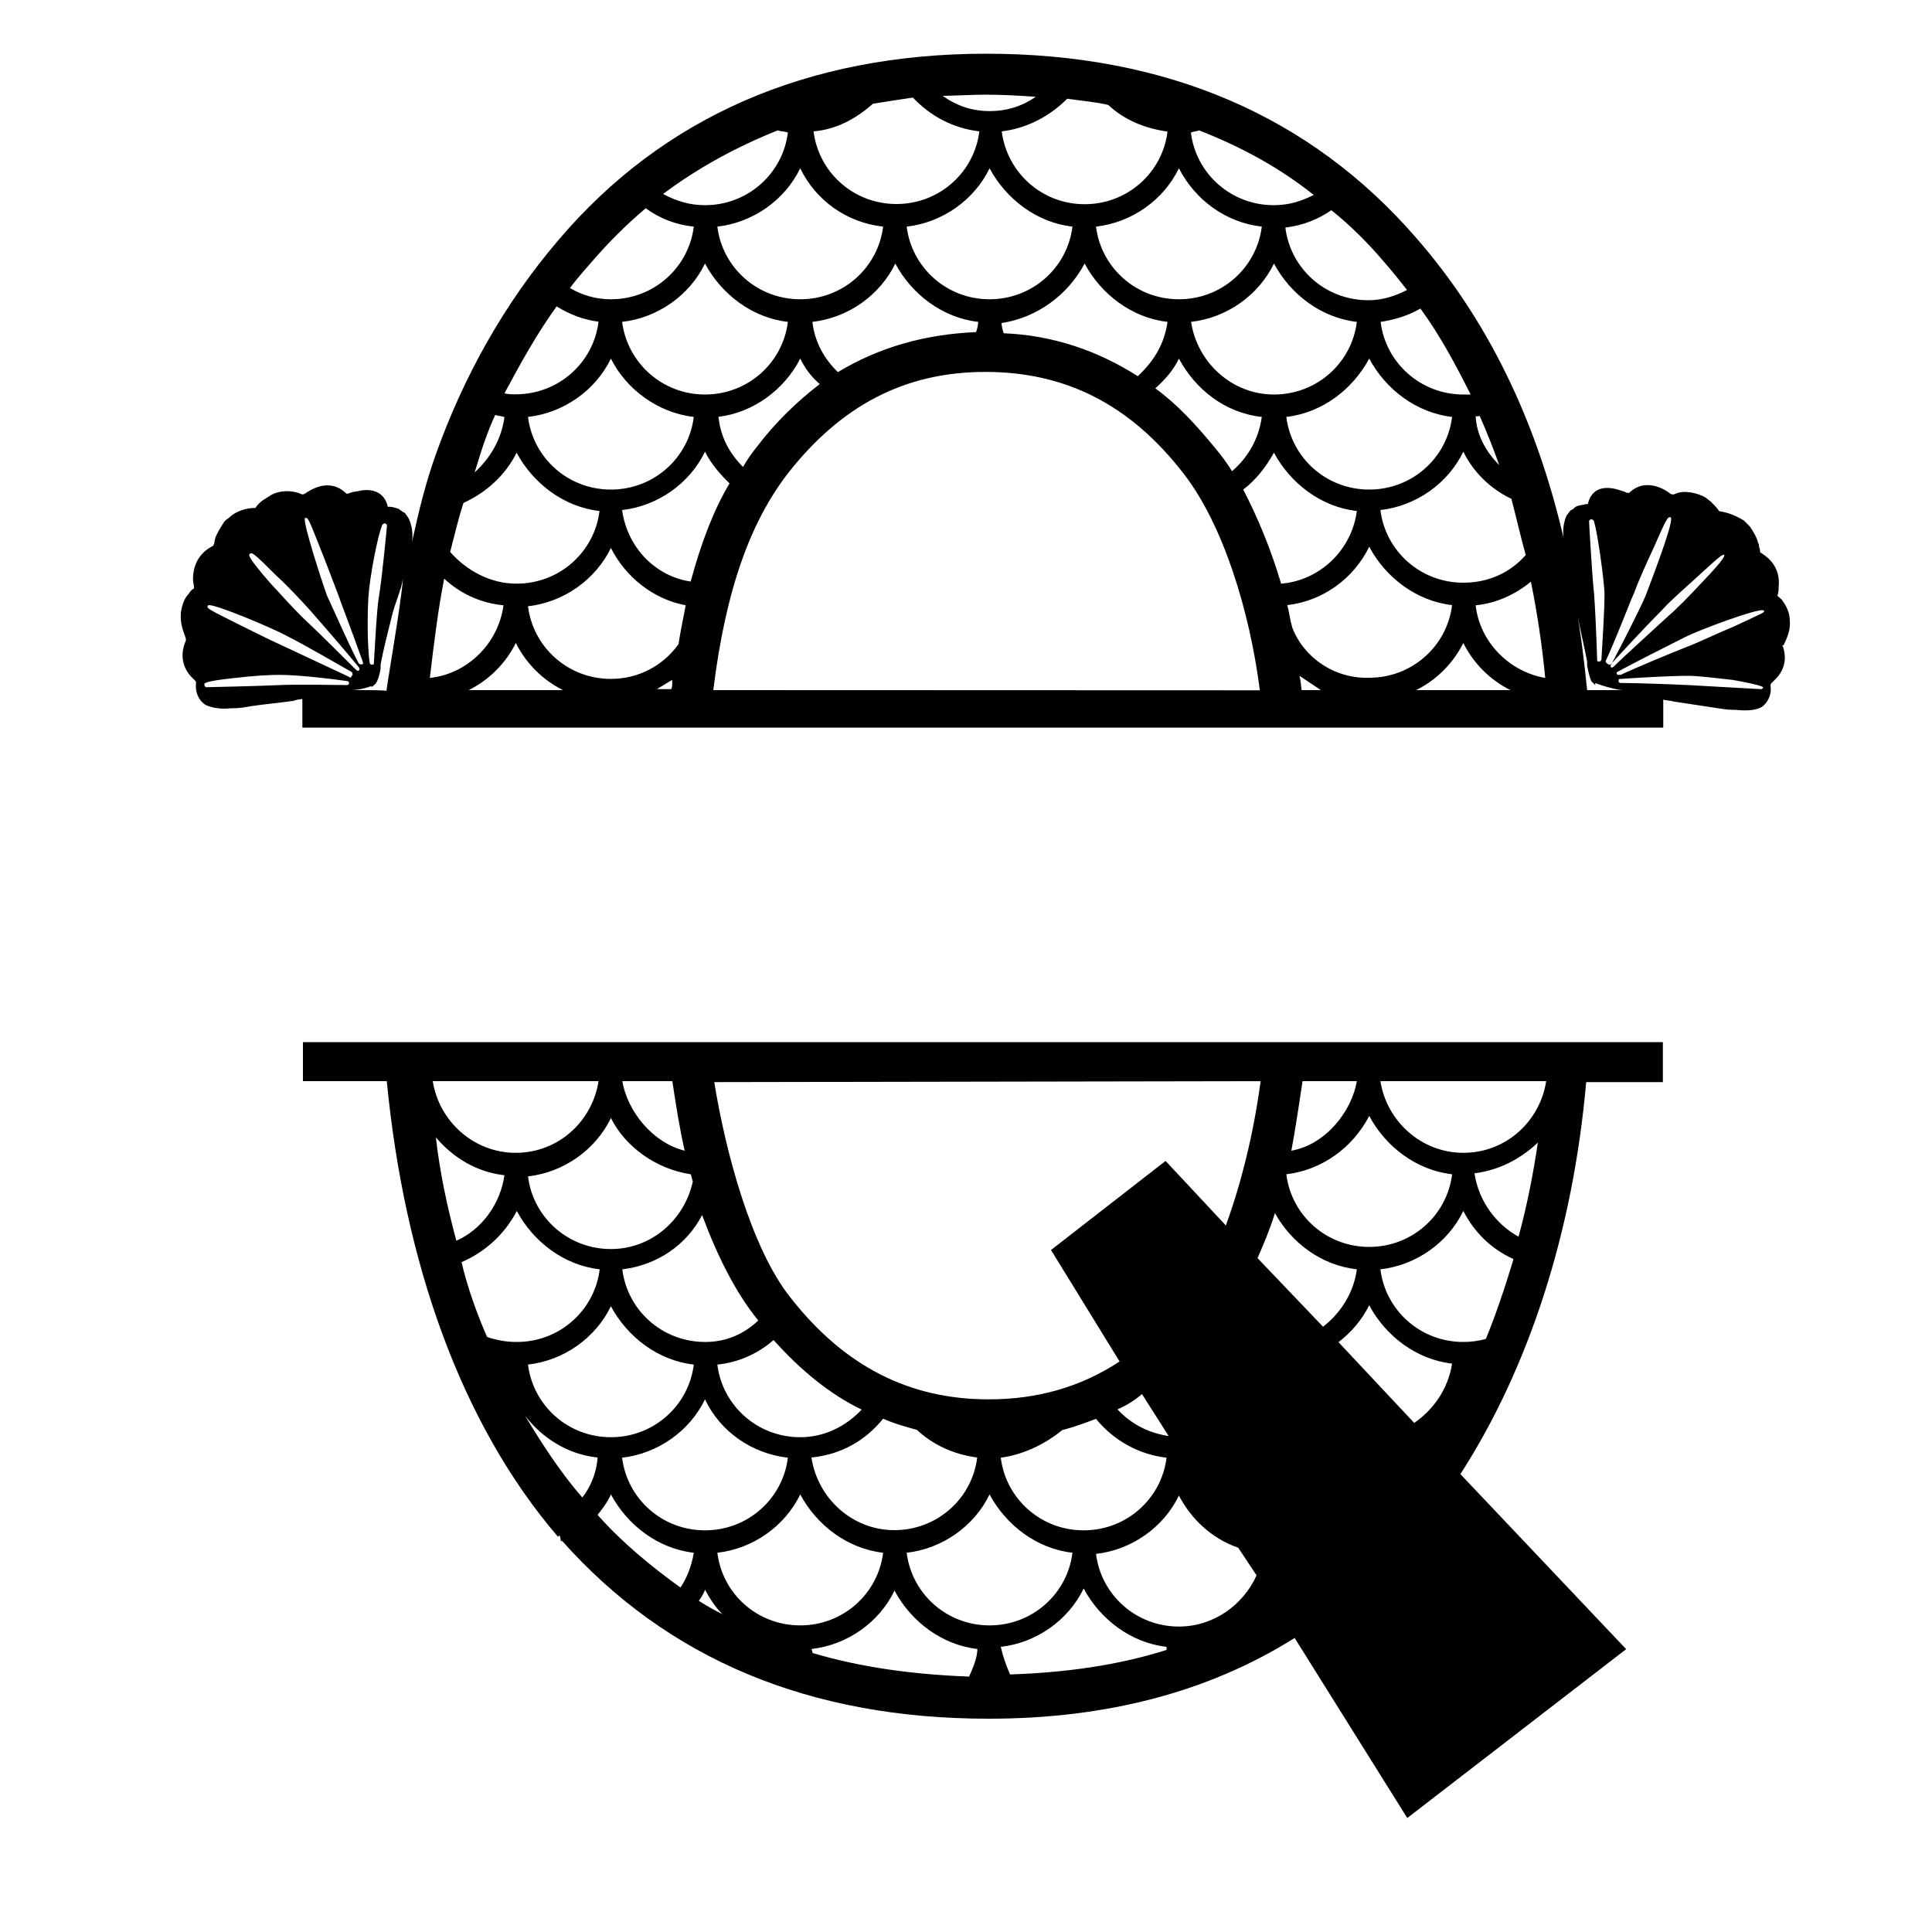 <?xml version="1.0" encoding="utf-8"?>
<!-- Generator: Adobe Illustrator 19.1.0, SVG Export Plug-In . SVG Version: 6.00 Build 0)  -->
<svg version="1.1" id="Layer_1" xmlns="http://www.w3.org/2000/svg" xmlns:xlink="http://www.w3.org/1999/xlink" x="0px" y="0px"
	 width="1000px" height="1000px" viewBox="0 0 1000 1000" style="enable-background:new 0 0 1000 1000;" xml:space="preserve">
<g>
	<path d="M156.8,559.6h43.4c9,93.2,38.1,176.9,88.5,235.7c0.5,0.5,1.1-2.6,1.6,2.6l0.5-0.5c54.6,61.4,128.2,92.2,220.9,92.2
		c60.9,0,113.9-13.8,158.4-41.8l58.3,93.2l113.3-87.4l-85.8-90.6c35.5-55.1,58.3-125.5,65.1-202.9h39.7v-20.7H156.8V559.6z
		 M225.6,588.7c9,10.6,21.2,18,35.5,19.6c-2.1,14.8-11.7,28.1-24.9,33.9C231.5,624.7,227.7,607.2,225.6,588.7z M252.1,692
		c-5.3-12.2-10.1-25.4-13.2-38.7c12.2-5.3,22.2-14.3,28.6-26.5c8.5,15.9,24.4,28.1,42.9,30.2c-2.6,21.2-20.7,37.6-42.9,37.6
		C261.6,694.6,256.9,693.6,252.1,692z M414.2,743.9c-22.2,0-40.3-16.4-42.9-37.6c11.1-1.1,21.2-5.8,29.1-12.7
		c13.8,15.4,29.1,28.1,45.6,36C438,738.1,426.9,743.9,414.2,743.9z M457.1,734.3c5.8,2.6,11.7,4.2,17.5,5.8
		c8.5,7.9,19.1,12.7,31.2,14.3c-2.6,21.2-20.7,37.6-42.9,37.6c-21.7,0-39.7-16.4-42.9-37.6C435.4,752.9,448.1,745.5,457.1,734.3z
		 M407.8,754.5c-2.6,21.2-20.7,37.6-42.9,37.6c-22.2,0-40.3-16.4-42.9-37.6c18.5-2.1,35-13.8,42.9-30.2
		C372.9,741.2,389.3,752.4,407.8,754.5z M316.2,743.9c-22.2,0-40.3-16.4-42.9-37.6c18.5-2.1,35-13.8,42.9-30.2
		c8.5,15.9,24.4,28.1,42.9,30.2C356.5,727.5,338.4,743.9,316.2,743.9z M301.4,775.1c-11.1-12.7-20.7-27.5-29.7-42.4
		c9,11.7,22.2,20.1,37.6,21.7C308.8,762.4,305.6,769.8,301.4,775.1z M352.2,821.7c-15.4-11.1-30.2-23.3-42.9-37.6
		c2.6-3.2,5.3-6.9,6.9-10.6c8.5,15.9,24.4,28.1,42.9,30.2C358,810.6,355.4,817,352.2,821.7z M361.7,828.6c1.1-1.6,2.6-3.7,3.2-5.8
		c2.6,4.8,5.3,9,9,12.7C369.7,833.4,366,831.3,361.7,828.6z M371.3,803.7c18.5-2.1,35-13.8,42.9-30.2c8.5,15.9,24.4,28.1,42.9,30.2
		c-2.6,21.2-20.7,37.6-42.9,37.6C391.9,841.3,373.9,824.9,371.3,803.7z M501.6,867.8c-29.1-1.1-56.1-4.8-81-12.2
		c0-0.5-0.5-1.6-0.5-2.1c18.5-2.1,35-13.8,42.9-30.2c8.5,15.9,24.4,28.1,42.9,30.2C505.8,858.3,503.7,863,501.6,867.8z M469.3,803.7
		c18.5-2.1,35-13.8,42.9-30.2c8.5,15.9,24.4,28.1,42.9,30.2c-2.6,21.2-20.7,37.6-42.9,37.6S471.9,824.9,469.3,803.7z M732,736.5
		l-39.2-41.8c6.9-5.3,12.2-11.7,15.9-19.1c8.5,15.9,24.4,28.1,42.9,30.2C749.5,719,742,729.6,732,736.5z M604.9,743.3
		c-10.6-1.6-19.6-6.4-26.5-13.8c4.8-2.1,9-4.8,12.7-7.9L604.9,743.3z M603.8,754.5c-2.6,21.2-20.7,37.6-42.9,37.6
		c-22.2,0-40.3-16.4-42.9-37.6c11.7-1.6,22.8-6.9,31.8-14.3c6.4-1.6,11.7-3.7,17.5-5.8C576.3,745.5,589.5,752.9,603.8,754.5z
		 M603.8,854c-24.9,7.9-51.9,11.7-81,12.7c-2.1-4.8-3.7-9.5-4.8-14.3c18.5-2.1,35-13.8,42.9-30.2c8.5,15.9,24.4,28.1,42.9,30.2
		C603.8,853.5,603.8,853.5,603.8,854z M610.2,841.9c-22.2,0-40.3-16.4-42.9-37.6c18.5-2.1,35-13.8,42.9-30.2
		c6.4,12.2,16.9,22.2,30.7,27l9.5,14.3C643.5,830.7,628.2,841.9,610.2,841.9z M769.1,693c-3.7,1.1-7.9,1.6-11.7,1.6
		c-22.2,0-40.3-16.4-42.9-37.6c18.5-2.1,35-13.8,42.9-30.2c5.8,11.1,14.3,19.6,26,24.9C779.1,666,774.3,680.3,769.1,693z M786,640.1
		c-11.7-6.4-20.7-18.5-22.8-32.8c12.7-1.6,23.8-7.4,32.8-15.9C793.4,608.8,790.2,624.7,786,640.1z M800.3,559.6
		c-3.2,20.7-20.7,37.1-42.9,37.1c-21.7,0-39.7-16.4-42.9-37.1H800.3z M674.2,559.6h28.1c-2.6,15.4-15.9,32.8-33.9,36
		C670.5,584.5,672.7,569.6,674.2,559.6z M708.7,577.6c8.5,15.9,24.4,28.1,42.9,30.2c-2.6,21.2-20.7,37.6-42.9,37.6
		c-22.2,0-40.3-16.4-42.9-37.6C684.3,605.6,700.2,594,708.7,577.6z M702.3,657c-1.6,12.2-8.5,22.8-17.5,29.7l-33.9-35.5
		c3.2-7.4,6.4-14.8,9-23.3C668.4,643.2,683.8,654.9,702.3,657z M652.5,559.6c-3.7,27.5-10.1,53-18,74.7l-31.2-33.4l-59.3,46.1
		l35.5,57.7c-20.1,13.2-42.4,19.6-67.8,19.6c-40.8,0-74.7-16.9-102.8-53c-20.1-25.4-33.4-75.2-39.2-111.2L652.5,559.6L652.5,559.6z
		 M392.5,683.5L392.5,683.5c-7.4,6.9-16.4,11.1-27.5,11.1c-22.2,0-40.3-16.4-42.9-37.6c18-2.1,33.4-12.7,41.3-28.1
		C371.3,650.1,380.8,669.2,392.5,683.5z M348,559.6c1.6,10.6,3.7,24.4,6.4,36c-16.9-4.2-29.7-20.7-32.3-36H348z M357.5,607.8
		c0.5,1.1,0.5,2.1,1.1,3.7c-4.2,19.6-21.2,35-42.4,35c-22.2,0-40.3-16.4-42.9-37.6c18.5-2.1,35-13.8,42.9-30.2
		C323.6,593.5,339.5,605.1,357.5,607.8z M309.8,559.6c-3.2,20.7-20.7,37.1-42.9,37.1c-21.7,0-39.7-16.4-42.9-37.1H309.8z"/>
	<path d="M923.2,333.9c1.6-3.2,3.7-7.9,3.2-12.7c0-3.7-1.6-7.4-3.7-10.1c-0.5-1.1-1.6-1.6-2.6-2.6l0,0c0,0,0,0,0-0.5
		c0.5-1.6,0.5-2.6,0.5-4.2c0.5-3.7,0-9.5-4.8-14.3c-1.6-1.6-3.2-2.6-4.8-3.7v-0.5c0-0.5,0-1.1-0.5-2.1c0-0.5,0-1.6-0.5-2.1
		c-0.5-2.6-2.1-5.3-4.2-8.5l0,0c-1.1-1.1-1.6-1.6-3.2-3.2l0,0c-4.2-2.6-8.5-4.2-12.7-4.8l0,0l0,0c-1.1-1.6-2.6-3.2-4.2-4.8
		c-0.5-0.5-1.6-1.1-2.6-2.1c-4.2-2.6-11.7-4.2-15.9-2.1c-1.1,0.5-2.1,0.5-3.2-0.5c-5.8-4.2-14.3-6.4-20.7,0c0,0-0.5,0-1.1,0
		c-0.5,0-1.1-0.5-1.1-0.5c-1.6-0.5-3.2-1.1-5.3-1.6c-7.4-1.6-12.2,1.1-13.8,7.4c0,0.5,0,0.5-0.5,0.5c0,0,0,0-0.5,0
		c-1.6,0.5-3.2,0.5-4.8,1.1c-1.1,0.5-1.6,1.1-2.1,1.6c-0.5,0-0.5,0.5-1.1,0.5l0,0c-1.1,1.1-1.1,1.6-2.1,2.6l0,0
		c-1.6,3.7-2.1,7.4-1.6,11.7l0,0C795,216.9,769.6,165,733,123.1c-54.6-63-129.2-95.3-222.5-95.3c-92.7,0-167.4,32.8-221.4,96.4
		c-28.1,32.8-49.3,71-63.6,111.2c-5.3,14.8-9,30.2-12.2,45c0.5-4.2,0-7.9-1.6-11.7l0,0c-0.5-1.1-1.1-1.6-2.1-3.2l0,0
		c-0.5,0-0.5-0.5-1.1-0.5c-0.5-0.5-1.6-1.1-2.1-1.6c-1.6-0.5-3.2-1.1-4.8-1.1c0,0,0,0-0.5,0c-0.5,0-0.5,0-0.5-0.5
		c-1.6-6.4-6.9-9-13.8-7.9c-1.6,0.5-3.7,0.5-5.3,1.1c-0.5,0-1.1,0.5-1.1,0.5c-0.5,0-0.5,0-1.1,0c-6.4-6.4-14.3-4.8-20.7-0.5
		c-1.6,1.1-2.1,1.1-3.2,0.5c-5.3-2.1-12.2-1.6-16.4,1.6c-1.1,0.5-1.6,1.1-2.6,1.6c-1.6,1.1-3.2,2.6-4.2,4.2l0,0l0,0
		c-4.8,0-9.5,1.6-12.7,4.2l0,0c-1.1,1.1-2.1,1.6-3.2,2.6l0,0c-2.1,3.2-3.7,5.8-4.8,8.5c0,0.5-0.5,1.6-0.5,2.1s0,1.1-0.5,1.6v0.5
		c-2.1,1.1-3.7,2.1-5.3,3.7c-4.8,4.8-5.3,10.6-5.3,13.8c0,1.6,0.5,2.6,0.5,4.2c0,0.5,0,0.5,0,0.5l0,0c-1.1,0.5-2.1,1.6-2.6,2.6
		c-2.6,2.6-3.7,6.4-4.2,10.1c-0.5,5.8,1.6,10.1,2.6,13.2c0,0.5,0,1.1,0,1.1c-2.6,5.8-2.6,12.7,2.6,18.5c0.5,0.5,0.5,0.5,1.1,1.1
		c0.5,0.5,0.5,0.5,1.1,1.1c0.5,0.5,0.5,1.1,0.5,1.1c-0.5,3.7,0.5,6.9,2.6,9.5l0,0c1.1,1.1,1.6,1.6,2.6,2.1l0,0
		c3.7,1.6,7.9,2.1,12.7,1.6c0.5,0,0.5,0,1.1,0c3.2,0,6.4-0.5,9.5-1.1c7.4-1.1,13.8-1.6,20.7-2.6c2.1,0,0.5-0.5,5.8-1.1v14.8h704.4
		V362c0,0.5,3.7,0.5,5.3,1.1c6.9,1.1,14.3,2.1,21.2,3.2c3.2,0.5,6.4,1.1,9.5,1.1c0.5,0,0.5,0,1.1,0c5.3,0.5,9.5,0.5,13.2-1.1l0,0
		c1.1-0.5,1.6-1.1,2.6-2.1l0,0c2.1-2.6,3.2-5.8,2.6-9.5c0,0,0-0.5,0.5-1.1c0.5-0.5,0.5-0.5,1.1-1.1c0.5-0.5,0.5-0.5,1.1-1.1
		c5.3-5.3,5.8-12.2,3.2-18C922.7,334.5,922.7,333.9,923.2,333.9z M190.7,309c0.5-9.5,4.8-31.8,6.9-36.5c0-0.5,0.5-1.6,1.6-1.6
		c0.5,0,1.1,0.5,1.1,1.1s-2.6,27.5-4.2,37.1c-1.1,6.9-1.6,18-2.6,34.4l0,0l0,0c0,0.5-0.5,0.5-1.1,0.5s-1.1-0.5-1.1-1.1
		C190.1,333.9,190.1,318,190.7,309z M157.8,268.2C157.8,267.7,158.4,267.7,157.8,268.2c1.6-0.5,1.6-0.5,7.9,15.4
		c3.2,7.9,6.9,18,9,23.3c2.6,7.4,7.4,19.6,13.2,36v0.5c0,0.5-0.5,0.5-1.1,0.5c-0.5,0-1.1-0.5-1.1-0.5c-4.8-9-12.2-26-16.4-35
		C166.8,301.6,156.8,270.9,157.8,268.2z M129.2,286.8L129.2,286.8L129.2,286.8c1.1-1.1,1.6-1.1,13.8,11.1c5.8,5.3,13.2,13.2,17.5,18
		c7.9,9,21.2,24.4,25.4,29.7c0,0.5,0.5,0.5,0,1.1c0,0.5-0.5,0.5-0.5,0.5c-0.5,0-0.5,0-1.1-0.5c-5.3-5.3-19.6-19.6-28.1-27.5
		c-3.7-3.7-10.6-11.1-16.4-17.5C128.2,288.4,128.7,287.3,129.2,286.8z M179.5,354.6c-6.4,0-24.4-0.5-35,0
		c-10.1,0.5-37.6,1.1-37.6,1.1c-0.5,0-1.1-0.5-1.1-1.1v-0.5l0,0c0-0.5,0.5-1.6,15.9-3.2c9-1.1,18-1.6,22.8-1.6
		c10.1,0,27.5,2.1,35,3.2c0.5,0,0.5,0,1.1,0.5c0,0.5,0,0.5,0,1.1C180.1,354.6,179.5,354.6,179.5,354.6z M180.6,350.3
		c-6.9-3.2-24.9-11.7-35-16.4c-5.8-2.6-15.4-7.4-22.8-11.1c-15.9-7.9-15.4-7.9-15.4-9c0-0.5,0.5-0.5,0.5-0.5
		c2.6-1.1,32.8,11.7,39.7,15.4c10.6,5.3,28.6,15.9,34.4,19.1c0.5,0.5,0.5,1.1,0.5,1.6l-0.5,0.5C181.7,350.9,181.1,350.9,180.6,350.3
		L180.6,350.3z M181.7,357.2c3.7,0,7.9-1.1,10.6-2.1v0.5c1.1-0.5,1.1-1.1,2.1-1.6l0,0c1.6-2.6,2.1-5.3,2.6-7.9c0-0.5,0-0.5,0-1.1
		s0-0.5,0-1.1c1.6-8.5,3.7-16.4,5.8-24.9c1.6-6.9,4.8-13.2,5.8-19.6c-1.1,14.3-9,58.3-8.5,58.3C200.7,357.2,191.2,357.2,181.7,357.2
		z M208.7,299.5c0-1.1,0-1.6,0-2.6C208.7,297.4,208.7,298.4,208.7,299.5z M789.7,287.3c-7.9,9-19.1,14.3-32.3,14.3
		c-22.2,0-40.3-16.4-42.9-37.6c18.5-2.1,35-13.8,42.9-30.2c5.3,10.6,13.8,19.1,24.9,24.4C784.9,268.2,787.1,277.8,789.7,287.3z
		 M322,166.6c18.5-2.1,35-13.8,42.9-30.2c8.5,15.9,24.4,28.1,42.9,30.2c-2.6,21.2-20.7,37.6-42.9,37.6S324.7,187.7,322,166.6z
		 M359.1,215.8c-2.6,21.2-20.7,37.6-42.9,37.6c-22.2,0-40.3-16.4-42.9-37.6c18.5-2.1,35-13.8,42.9-30.2
		C324.1,201.5,340.6,213.7,359.1,215.8z M414.2,185.6c2.6,5.3,5.8,9.5,10.1,13.2c-11.7,9-22.8,19.6-32.8,32.8
		c-2.6,3.2-4.8,6.4-6.9,10.1c-6.9-6.9-11.7-15.4-12.7-26C389.8,213.7,406.2,201.5,414.2,185.6z M420.5,166.6
		c18.5-2.1,35-13.8,42.9-30.2c8.5,15.9,24.4,28.1,42.9,30.2c0,1.6-0.5,3.7-1.1,5.3c-26.5,1.1-50.3,7.9-71.5,20.7
		C426.4,185.6,421.6,176.6,420.5,166.6z M469.3,117.3c18.5-2.1,35-13.8,42.9-30.2c8.5,15.9,24.4,28.1,42.9,30.2
		c-2.6,21.2-20.7,37.6-42.9,37.6S471.9,138.5,469.3,117.3z M561.4,136.4c8.5,15.9,24.4,28.1,42.9,30.2c-1.6,11.7-7.4,20.7-15.4,28.1
		c-20.7-13.2-44-21.2-69.4-22.2c-0.5-1.6-1.1-3.7-1.1-5.3C537.1,164.4,553,152.3,561.4,136.4z M610.2,185.6
		c8.5,15.9,23.8,28.1,42.9,30.2c-1.6,11.7-7.4,21.2-15.4,28.1c-2.6-4.2-5.3-7.9-8.5-11.7C619.2,220,609.6,209.5,598,201
		C603.3,196.2,607.5,191.4,610.2,185.6z M616.5,166.6c18.5-2.1,35-13.8,42.9-30.2c8.5,15.9,24.4,28.1,42.9,30.2
		c-2.6,21.2-20.7,37.6-42.9,37.6C637.7,204.2,619.7,187.7,616.5,166.6z M708.7,185.6c8.5,15.9,24.4,28.1,42.9,30.2
		c-2.6,21.2-20.7,37.6-42.9,37.6c-22.2,0-40.3-16.4-42.9-37.6C684.3,213.7,700.2,201.5,708.7,185.6z M765.9,215.3
		c3.7,8.5,6.9,16.4,10.1,25.4c-6.9-6.9-11.7-15.4-12.2-25.4C764.3,215.8,765.3,215.3,765.9,215.3z M735.2,159.7
		c10.1,13.8,18,28.6,26,44.5c-1.1,0-2.6,0-3.7,0c-22.2,0-40.3-16.4-42.9-37.6C721.9,165.5,728.8,163.4,735.2,159.7z M716.6,135.8
		c4.2,4.8,7.9,9.5,11.7,14.3c-6.4,3.2-12.7,5.3-20.1,5.3c-22.2,0-40.3-16.4-42.9-37.6c9-1.1,16.9-4.2,23.8-9
		C699.1,116.8,708.1,125.8,716.6,135.8z M620.7,67.5c21.7,8.5,41.3,19.1,59.3,33.4c-6.4,3.2-12.7,5.3-20.7,5.3
		c-22.2,0-40.3-16.4-42.9-37.6C618.1,68,619.2,68,620.7,67.5z M653.1,117.3c-2.6,21.2-20.7,37.6-42.9,37.6s-40.3-16.4-42.9-37.6
		c18.5-2.1,35-13.8,42.9-30.2C618.6,103.5,634.5,115.2,653.1,117.3z M573.6,54.3c8.5,7.9,19.1,12.2,30.7,13.8
		c-2.6,21.2-20.7,37.6-42.9,37.6S521.2,89.2,518.5,68c13.2-1.6,24.9-7.9,33.9-16.9C559.3,52.1,566.7,52.7,573.6,54.3z M510.1,49
		c9,0,17.5,0.5,26,1.1c-6.9,4.8-14.8,7.4-23.8,7.4c-9,0-16.9-2.6-24.4-7.9C495.8,49.5,503.2,49,510.1,49z M451.8,53.7
		c6.9-1.1,13.2-2.1,20.7-3.2c9,9.5,20.7,15.9,34.4,17.5c-2.6,21.2-20.7,37.6-42.9,37.6S423.7,89.2,421.1,68
		C432.7,67,442.8,61.7,451.8,53.7z M457.1,117.3c-2.6,21.2-20.7,37.6-42.9,37.6c-22.2,0-40.3-16.4-42.9-37.6
		c18.5-2.1,35-13.8,42.9-30.2C422.1,103.5,438,115.2,457.1,117.3z M402.5,67.5c1.6,0.5,3.7,0.5,5.3,1.1
		c-2.6,21.2-20.7,37.6-42.9,37.6c-7.9,0-14.8-2.1-21.7-5.8C361.7,86.6,381.3,76,402.5,67.5z M305.1,136.9
		c9.5-11.1,18.5-20.1,29.1-29.1c7.4,5.3,15.4,8.5,24.9,9.5c-2.6,21.2-20.7,37.6-42.9,37.6c-7.9,0-14.8-2.1-21.2-5.8
		C297.7,145.4,301.4,141.1,305.1,136.9z M288.1,158.6c6.9,4.2,13.8,6.9,21.7,7.9c-2.6,21.2-20.7,37.6-42.9,37.6
		c-2.1,0-3.7,0-5.8-0.5C269.6,187.7,278.1,172.4,288.1,158.6z M256.3,214.8c1.6,0.5,3.2,0.5,4.8,1.1c-1.6,11.7-7.4,21.2-15.4,28.6
		C248.9,233.8,252.1,223.8,256.3,214.8z M239.9,260.3c11.7-5.3,21.7-14.3,27.5-26c8.5,15.9,24.4,28.1,42.9,30.2
		c-2.6,21.2-20.7,37.6-42.9,37.6c-13.8,0-26-6.9-34.4-16.4C235.2,277.3,237.3,268.2,239.9,260.3z M229.9,299.5
		c8.5,7.9,19.1,12.7,30.7,13.8c-2.6,19.6-18.5,35.5-38.1,37.6C224.6,332.9,226.7,315.9,229.9,299.5z M242.6,357.2
		c10.6-5.3,19.1-13.8,24.4-24.4c5.3,10.6,13.8,19.1,24.4,24.4H242.6z M347.4,356.7H340c2.6-1.6,5.3-3.2,7.9-4.8
		C348,354.1,348,355.6,347.4,356.7z M351.2,333.4c-7.9,11.1-20.7,18-35,18c-22.2,0-40.3-16.4-42.9-37.6c18.5-2.1,35-13.8,42.9-30.2
		c7.4,14.8,21.7,26.5,38.7,29.7C353.8,319.6,352.2,326.5,351.2,333.4z M322,264c18.5-2.1,35-13.8,42.9-30.2
		c3.2,6.4,7.9,11.7,12.7,16.4c-8.5,14.3-14.8,31.2-20.1,50.8C339.5,298.4,324.7,283.6,322,264z M369.2,357.2
		c6.4-51.9,19.1-86.9,38.7-112.3c27.5-35,60.4-52.4,102.2-52.4c40.8,0,74.7,16.4,102.8,53c20.1,26,33.9,70.4,39.2,111.8L369.2,357.2
		L369.2,357.2z M643.5,253.4c6.9-5.3,11.7-11.7,15.9-19.1c8.5,15.9,24.4,28.1,42.9,30.2c-2.6,20.1-19.1,36-39.2,37.6
		C657.8,284.1,650.9,267.7,643.5,253.4z M673.7,357.2c-0.5-5.3-1.1-7.4-1.1-7.4l11.1,7.4H673.7z M668.9,324.9
		c-1.1-3.7-1.6-7.9-2.6-11.7c18.5-2.1,34.4-13.8,42.4-30.2c8.5,15.9,24.4,28.1,42.9,30.2c-2.6,21.2-20.7,37.6-42.9,37.6
		C690.7,351.4,674.8,340.3,668.9,324.9z M733,357.2c10.6-5.3,19.1-13.8,24.4-24.4c5.3,10.6,13.8,19.1,24.4,24.4H733z M763.8,313.3
		c11.1-1.1,20.7-5.8,28.6-12.2c3.2,15.9,5.8,32.8,7.4,49.8C781.2,347.7,765.9,332.3,763.8,313.3z M878.7,298.4
		c12.7-11.7,13.2-11.7,13.8-11.1l0,0l0,0c0,0.5,0.5,1.6-11.7,14.3c-6.4,6.9-13.2,13.8-16.9,16.9c-8.5,7.9-23.3,21.2-28.6,26.5
		c0,0-0.5,0.5-1.1,0.5s-0.5-0.5-0.5-0.5c0-0.5,0-0.5,0-1.1c4.8-5.3,18.5-20.1,27-28.6C864.4,311.1,872.9,303.7,878.7,298.4z
		 M831,342.4c7.4-16.4,11.7-28.6,14.8-35.5c2.1-5.8,6.4-15.4,10.1-23.3c6.9-15.9,7.4-15.9,8.5-15.9c0,0,0.5,0,0.5,0.5
		c1.1,3.2-10.6,33.4-13.2,40.3c-4.2,9.5-12.7,26-17.5,35c0,0.5-0.5,0.5-1.1,0.5S831.6,343.5,831,342.4
		C831,342.9,831,342.4,831,342.4z M823.6,268.8c1.1,0,1.6,1.1,1.6,1.6c1.6,5.3,4.8,27.5,5.3,36.5c0,9.5-1.1,25.4-1.6,34.4
		c0,0.5-0.5,1.1-1.1,1.1s-1.1,0-1.1-0.5l0,0l0,0c-0.5-15.9-1.1-27.5-1.6-34.4c-1.1-10.1-2.6-37.1-2.6-37.6
		C822.5,269.3,823.1,268.8,823.6,268.8z M821.5,357.2c-1.6-15.4-3.2-29.1-5.8-43.4c0,1.1,0.5,2.1,0.5,3.2c1.6,8.5,3.7,16.9,5.3,25.4
		c0,0.5,0,1.1,0,1.1c0,0.5,0,0.5,0,1.1c0.5,2.6,1.1,5.3,2.1,7.9l0,0c1.1,1.1,1.1,1.1,2.1,2.1v-1.1c3.7,1.6,11.7,3.7,14.3,3.7H821.5
		L821.5,357.2z M912.6,355.6c0,0.5-0.5,1.1-1.1,1.1c-0.5,0-28.1-1.6-37.6-2.1c-10.1-0.5-28.6-1.1-35-1.1c-0.5,0-0.5,0-1.1-0.5
		c0-0.5,0-0.5,0-1.1c0-0.5,0.5-0.5,1.1-0.5c7.4-0.5,24.9-1.6,35-1.6c4.8,0,13.8,1.1,22.8,2.1C912.1,354.6,912.1,355.6,912.6,355.6
		L912.6,355.6L912.6,355.6z M897.2,324.4c-7.9,3.2-17.5,7.9-23.3,10.1c-10.6,4.2-28.6,11.7-35,14.8h-0.5c-0.5,0-0.5,0-1.1,0
		l-0.5-0.5c0-0.5,0-1.1,0.5-1.1c5.8-3.2,24.4-12.7,35-18c7.4-3.7,37.1-14.8,40.3-13.8c0.5,0,0.5,0.5,0.5,0.5
		C913.1,317,913.1,317,897.2,324.4z"/>
</g>
</svg>
